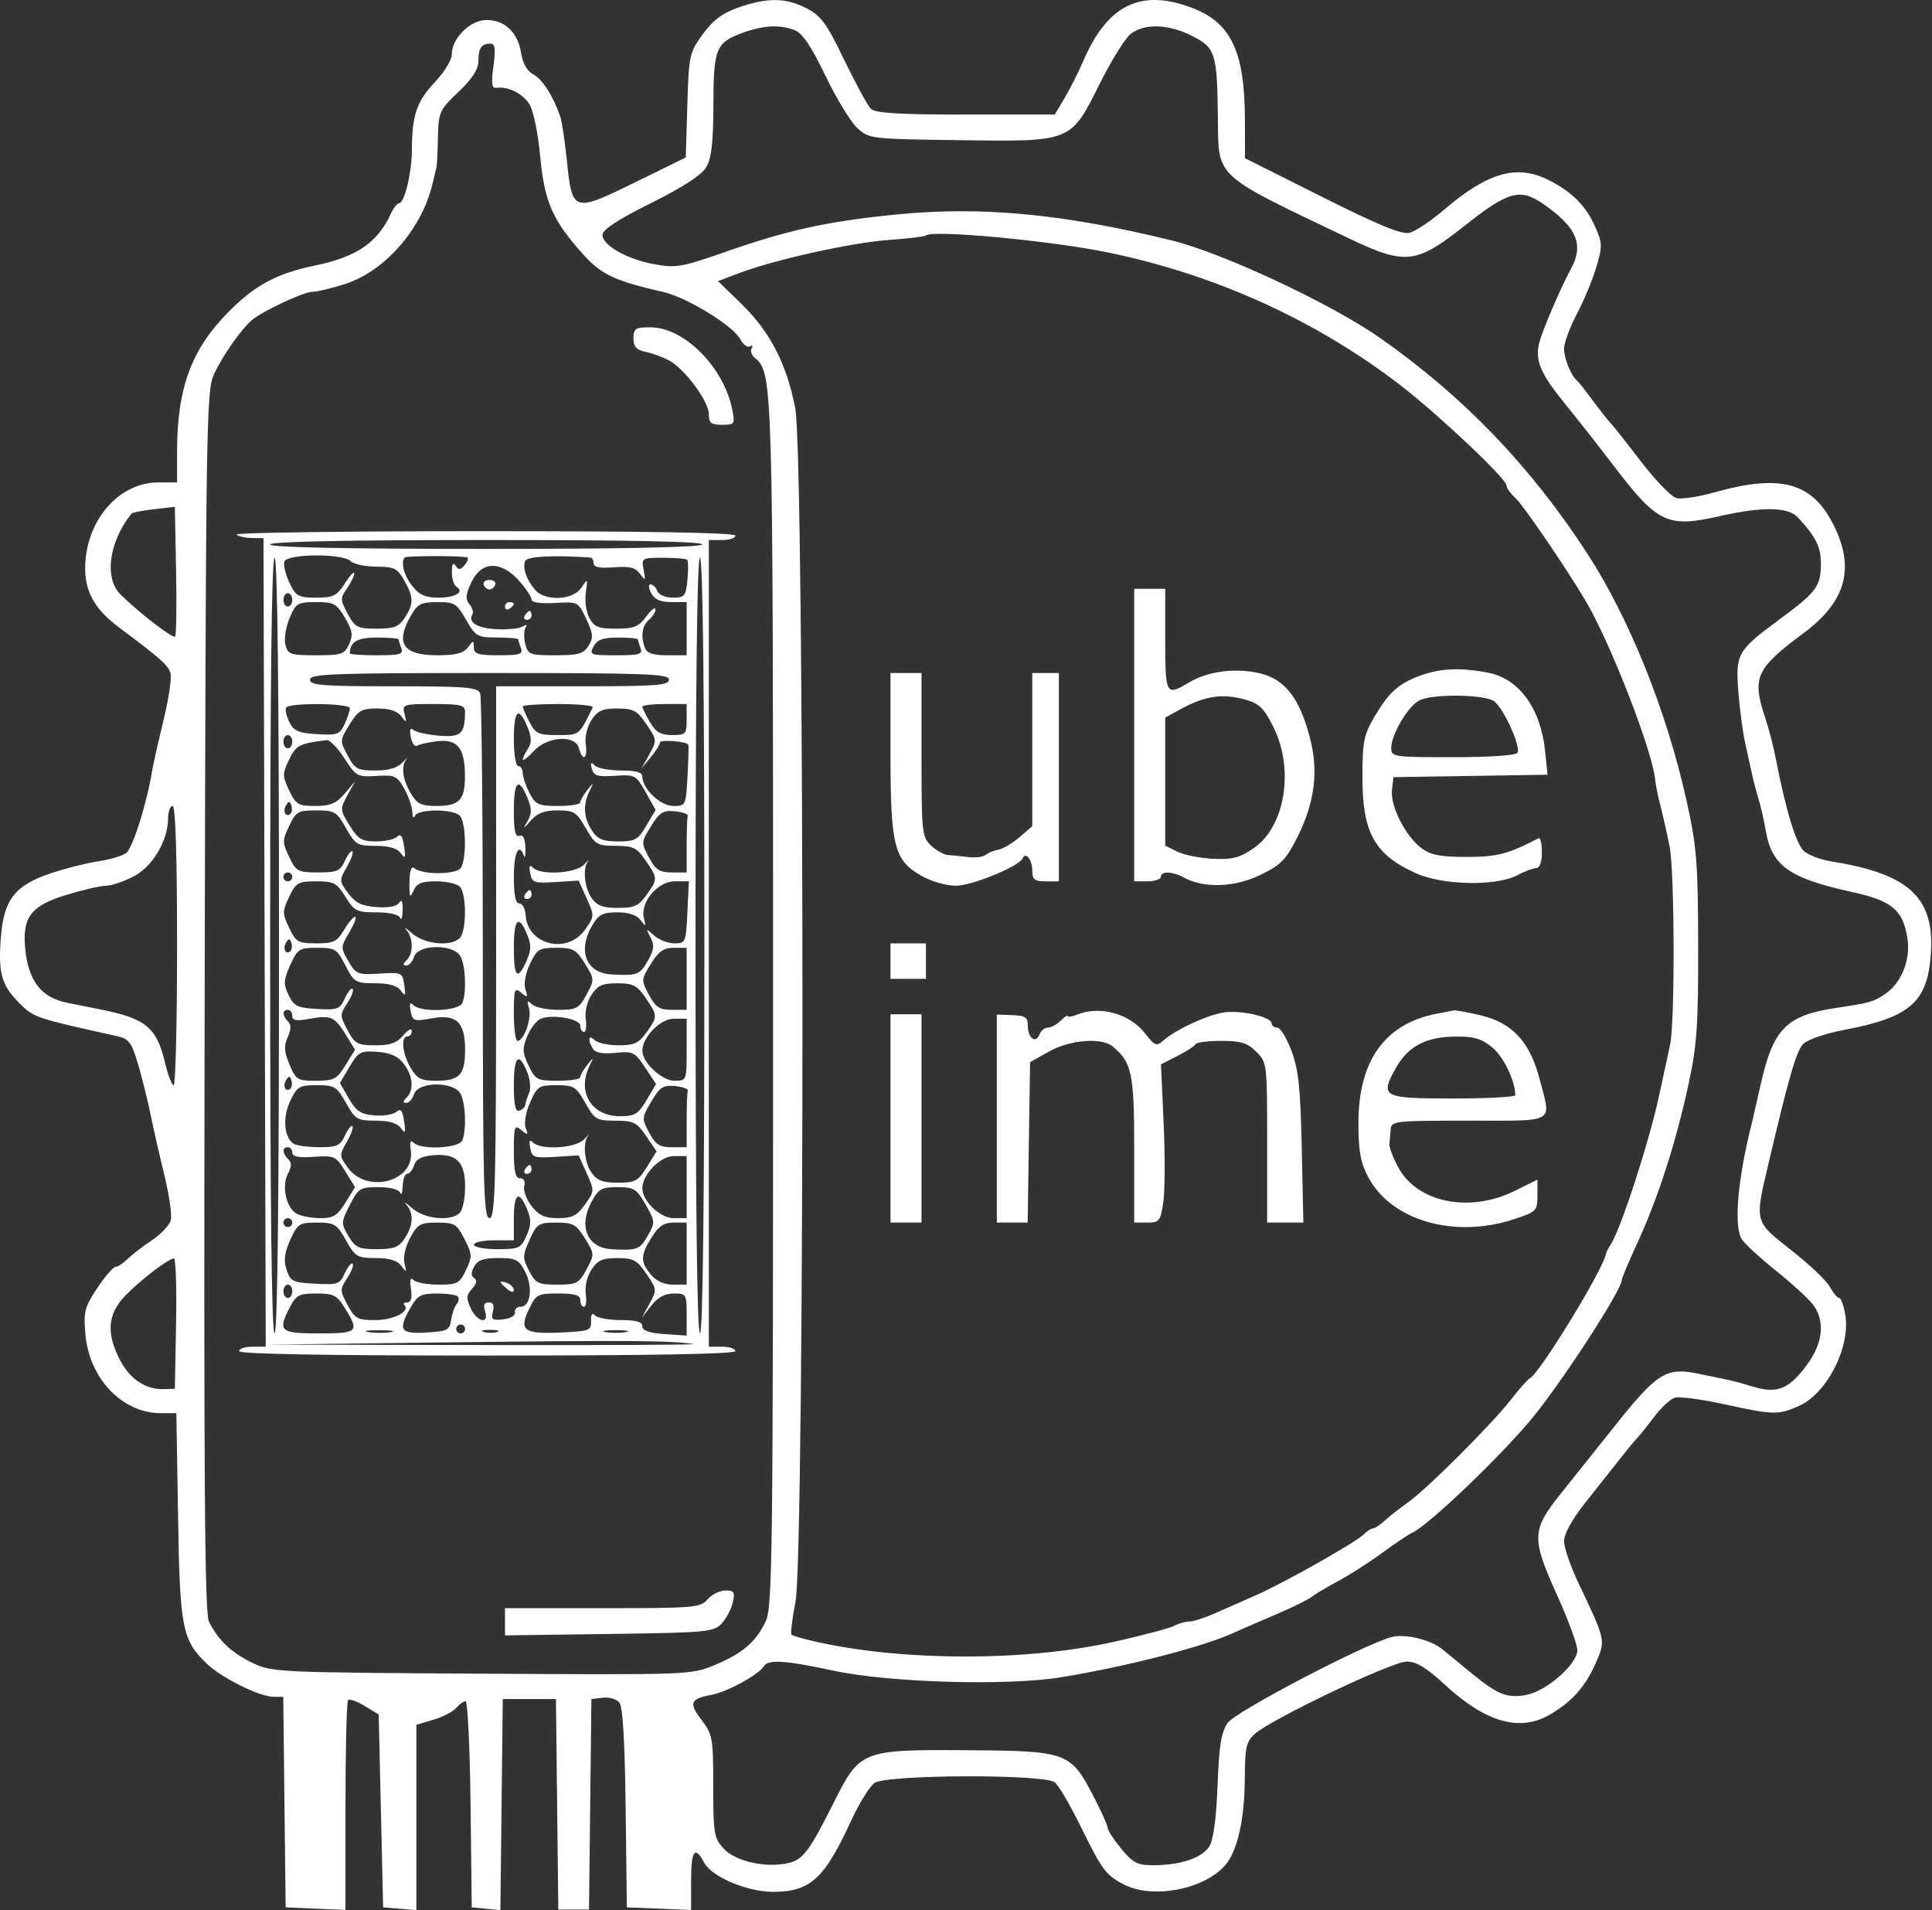 <?xml version="1.0" encoding="UTF-8"?> <svg xmlns="http://www.w3.org/2000/svg" width="436" height="431" viewBox="0 0 436 431" fill="none"><rect x="0" y="0" width="436" height="431" fill="#333333" stroke="none"/><path fill-rule="evenodd" clip-rule="evenodd" d="M166.576 1.721C162.982 2.987 160.869 4.577 158.576 7.742C155.578 11.881 155.448 12.482 155.11 23.79L154.759 35.538L143.167 41.213C129.348 47.978 129.125 47.905 127.925 36.194C127.482 31.878 126.816 27.446 126.444 26.346C124.896 21.769 122.442 17.906 120.38 16.802C118.955 16.04 117.972 14.316 117.586 11.905C116.849 7.293 113.916 4.513 109.79 4.513C106.123 4.513 101.961 8.62 101.961 12.239C101.961 13.519 100.269 16.299 98.109 18.57C94.068 22.818 92.965 26.061 92.955 33.721C92.949 38.879 91.294 45.846 90.075 45.846C89.639 45.846 88.783 46.94 88.174 48.278C85.247 54.701 80.431 57.993 71.191 59.886C62.553 61.656 57.587 64.302 51.625 70.311C43.168 78.836 39.961 87.544 39.961 101.982V108.846L35.711 108.85C27.351 108.857 20.227 116.4 19.316 126.209C18.707 132.755 20.858 137.097 26.961 141.645C36.114 148.466 37.888 150.04 38.463 151.851C38.786 152.869 38.082 157.673 36.898 162.524C35.714 167.376 34.534 172.636 34.275 174.212C33.086 181.453 29.922 191.401 28.472 192.462C27.591 193.106 24.754 193.948 22.166 194.333C19.578 194.719 14.761 195.937 11.461 197.04C3.409 199.732 0.884 202.935 0.212 211.312C-0.448 219.532 0.302 222.254 4.342 226.294C7.657 229.608 7.768 229.646 26.461 233.79C29.052 234.365 29.684 235.198 31.095 239.901C31.993 242.896 33.28 248.046 33.954 251.346C34.628 254.646 36.057 260.923 37.129 265.295C38.201 269.667 38.838 274.167 38.545 275.295C38.252 276.423 36.326 278.471 34.265 279.846C32.204 281.221 29.718 283.134 28.74 284.096C27.761 285.059 26.553 285.846 26.055 285.846C25.557 285.846 23.717 287.983 21.965 290.596C19.094 294.88 18.829 295.898 19.265 300.969C20.132 311.05 27.574 318.846 36.331 318.846H39.8L40.181 342.096C40.595 367.421 41.105 370.021 46.705 375.402C50.004 378.57 58.576 382.823 61.693 382.836L63.925 382.846L64.193 406.596L64.461 430.346L71.211 430.642L77.961 430.937V407.558C77.961 394.7 78.229 383.912 78.555 383.585C78.882 383.258 80.57 383.853 82.305 384.908L85.461 386.825L85.961 408.586L86.461 430.346L90.211 430.656L93.961 430.967V410.065V389.163L97.842 388C99.977 387.36 102.282 386.164 102.965 385.341C103.647 384.519 104.592 383.846 105.065 383.846C105.538 383.846 106.045 394.308 106.193 407.096L106.461 430.346L109.693 430.658L112.925 430.97L113.193 407.158L113.461 383.346H119.461H125.461L125.729 407.096L125.997 430.846H129.461H132.925L133.193 407.096L133.461 383.346L136.047 383.045C137.469 382.88 139.147 383.366 139.777 384.124C140.543 385.047 141.011 392.929 141.191 407.925L141.461 430.346L148.711 430.64L155.961 430.934V424.39C155.961 417.458 156.796 416.301 158.926 420.28C160.63 423.464 168.624 426.846 174.446 426.846C182.79 426.846 186.067 423.887 191.964 411.027C193.811 407.001 196.24 403.063 197.364 402.277C200.082 400.372 235.606 400.242 238.021 402.128C238.879 402.798 241.46 407.171 243.756 411.846C248.748 422.011 249.522 423.053 253.661 425.192C260.089 428.514 271.591 426.352 276.432 420.914C279.236 417.764 280.866 410.626 280.917 401.27C280.956 394.187 281.238 392.948 283.211 391.19C287.005 387.809 314.249 374.843 317.477 374.882C319.65 374.908 321.956 376.302 325.961 380.011C335.352 388.705 343.063 390.87 349.961 386.747C354.869 383.813 357.778 380.513 360.117 375.226C362.379 370.113 362.383 370.131 356.294 357.349C354.461 353.501 352.961 349.171 352.961 347.727C352.961 346.102 354.771 342.818 357.711 339.11C360.324 335.815 363.811 331.403 365.461 329.306C367.111 327.208 368.927 325.009 369.497 324.419C370.067 323.829 371.795 321.676 373.336 319.635C374.877 317.594 376.949 315.667 377.94 315.353C378.931 315.038 383.932 315.696 389.054 316.813C400.279 319.263 401.286 319.289 405.928 317.24C412.298 314.43 417.658 303.93 416.43 296.665C416.076 294.565 415.451 292.846 415.042 292.846C414.633 292.846 413.699 291.725 412.966 290.355C412.233 288.986 408.332 285.279 404.297 282.119C395.9 275.541 395.975 275.813 398.991 262.983C403.673 243.065 405.351 237.252 406.897 235.589C407.855 234.558 411.815 233.204 416.475 232.312C430.75 229.581 434.755 226.207 435.668 216.145C436.886 202.708 431.227 197.214 413.214 194.347C410.878 193.975 408.124 192.923 407.094 192.009C405.334 190.447 403.003 182.806 400.789 171.346C400.258 168.596 399.179 164.418 398.392 162.061C395.315 152.848 396.205 150.877 407.083 142.799C416.659 135.688 418.71 128.048 413.679 118.223C408.859 108.809 401.792 106.919 386.961 111.076C383.386 112.078 379.518 112.67 378.365 112.391C377.211 112.113 373.626 108.435 370.396 104.218C367.166 100.001 364.043 96.055 363.456 95.449C362.869 94.842 361.057 92.546 359.43 90.346C357.804 88.146 356.2 86.121 355.866 85.846C354.537 84.749 352.961 80.849 352.963 78.662C352.964 77.388 354.266 73.871 355.857 70.846C357.447 67.821 359.428 63.048 360.258 60.239C361.649 55.534 361.627 54.816 359.978 51.134C357.878 46.443 354.884 43.406 349.751 40.759C342.421 36.98 335.891 38.777 325.867 47.334C322.907 49.86 319.411 52.197 318.097 52.527C316.334 52.969 311.16 50.844 298.335 44.41L280.961 35.695L280.942 27.02C280.907 11.621 277.835 5.126 268.994 1.766C257.46 -2.616 249.916 1.073 244.464 13.762C243.362 16.326 241.464 20.094 240.245 22.135L238.028 25.846H217.923C202.766 25.846 197.498 25.526 196.519 24.547C195.804 23.832 193.108 18.877 190.527 13.535C186.495 5.191 185.284 3.541 181.937 1.834C177.26 -0.552 173.118 -0.583 166.576 1.721ZM179.298 6.784C181.079 7.461 183.012 10.31 186.252 17.034C188.72 22.156 191.949 27.471 193.428 28.846C196.088 31.319 196.334 31.349 216.289 31.625C241.952 31.98 241.572 32.132 248.192 18.865C250.794 13.65 253.944 8.597 255.192 7.637C258.312 5.236 263.681 5.414 268.999 8.096C274.302 10.77 274.673 11.94 274.843 26.519C275.003 40.331 273.669 39.096 304.189 53.676C317.197 59.891 319.51 59.644 330.623 50.861C340.422 43.117 343.069 42.396 348.307 46.042C355.869 51.307 357.517 55.201 354.505 60.692C352.236 64.827 348.08 74.523 347.378 77.319C346.371 81.332 347.592 84.227 353.209 91.139C356.097 94.694 360.936 100.852 363.961 104.825C374.083 118.115 376.203 119.138 388.077 116.456C397.772 114.267 403.504 114.355 405.711 116.727C409.841 121.167 410.96 123.433 410.929 127.299C410.89 132.327 409.935 133.591 401.428 139.87C392.041 146.799 391.639 147.518 392.306 156.164C392.611 160.114 393.318 165.371 393.877 167.846C394.436 170.321 395.12 173.424 395.398 174.742C395.675 176.061 396.328 178.536 396.848 180.242C397.367 181.949 398.094 185.131 398.463 187.312C399.823 195.366 403.741 198.156 418.09 201.292C426.906 203.219 429.417 205.302 430.433 211.532C431.245 216.517 429.105 221.866 425.301 224.359C422.675 226.079 421.998 226.268 414.318 227.42C403.198 229.087 400.2 232.091 397.421 244.346C396.424 248.746 395.494 252.796 395.356 253.346C392.074 266.358 391.196 276.915 393.16 279.72C393.94 280.833 397.395 283.995 400.839 286.748C404.283 289.501 407.969 292.858 409.031 294.208C411.898 297.853 411.494 302.81 407.928 307.732C403.858 313.351 401.137 314.515 395.803 312.917C391.418 311.603 390.403 311.365 382.605 309.82C376.056 308.522 373.75 310.007 364.741 321.322C360.79 326.285 355.173 333.321 352.259 336.957C345.614 345.25 345.553 346.997 351.461 360.06C353.936 365.533 355.961 371.046 355.961 372.312C355.961 375.47 349.024 381.556 344.444 382.415C340.138 383.223 337.98 382.359 331.961 377.418C329.486 375.386 326.603 373.02 325.555 372.161C322.869 369.959 317.203 368.568 314.095 369.348C308.129 370.845 278.896 386.129 277.079 388.702C275.598 390.799 275.12 393.725 274.769 402.846C274.477 410.424 273.837 415.12 272.893 416.616C271.263 419.201 266.393 420.832 260.284 420.84C256.674 420.845 255.689 420.339 253.034 417.118C251.344 415.068 249.959 412.93 249.956 412.368C249.954 411.806 248.428 408.44 246.566 404.889C241.542 395.31 240.728 395.027 217.799 394.889C194.519 394.748 194.041 394.938 188.163 406.683C182.638 417.721 181.188 419.637 177.795 420.382C172.739 421.493 165.978 419.967 163.34 417.12C161.121 414.727 160.961 413.779 160.961 403.044C160.961 392.242 160.804 391.329 158.406 388.185C155.38 384.217 155.723 383.301 160.58 382.39C164.207 381.709 171.212 377.867 172.436 375.887C173.378 374.362 177.297 374.622 187.961 376.917C200.767 379.672 227.489 380.434 239.733 378.392C254.602 375.912 271.156 371.655 278.128 368.52C279.961 367.695 284.386 365.776 287.961 364.255C291.536 362.734 295.136 360.962 295.961 360.316C296.786 359.671 299.486 358.066 301.961 356.749C304.436 355.432 308.929 352.553 311.946 350.35C314.962 348.148 317.98 346.121 318.653 345.846C322.079 344.446 339.105 328.165 346 319.695C352.864 311.264 365.961 291.055 365.961 288.894C365.961 288.472 367.548 284.692 369.489 280.493C374.114 270.481 378.202 257.828 381.005 244.846C382.966 235.761 383.266 231.516 383.23 213.346C383.194 194.635 382.912 191.093 380.649 180.846C376.162 160.531 367.763 139.592 358.197 124.873C345.397 105.176 330.25 89.423 311.449 76.253C300.423 68.53 275.999 57.095 264.461 54.255C239.918 48.214 221.28 46.475 201.961 48.423C186.629 49.97 177.664 51.939 163.732 56.821C153.909 60.263 152.558 60.5 147.732 59.63C141.512 58.509 135.961 55.374 135.961 52.984C135.961 51.821 139.406 49.567 146.877 45.843C154.165 42.21 158.319 39.51 159.377 37.719C160.565 35.707 160.969 32.205 160.993 23.692C161.029 10.91 161.55 9.619 167.575 7.411C172.217 5.71 175.948 5.51 179.298 6.784ZM111.357 14.922C110.822 18.95 110.97 19.959 112.072 19.813C114.669 19.469 117.863 21.048 119.441 23.455C120.356 24.853 121.386 29.794 121.905 35.283C122.89 45.687 124.722 49.808 131.86 57.667C135.766 61.968 139.012 63.462 149.73 65.894C155.008 67.092 165.431 73.486 167.057 76.525C167.72 77.764 168.714 78.499 169.266 78.157C169.818 77.816 169.98 78.006 169.627 78.578C169.273 79.151 169.597 80.129 170.347 80.752C174.428 84.138 174.461 85.318 174.461 226.846C174.461 351.858 174.331 362.618 172.776 365.861C170.543 370.517 167.561 373.057 161.21 375.709C156.021 377.876 155.398 377.899 108.71 377.624C62.612 377.353 61.351 377.293 56.961 375.182C52.233 372.908 49.192 370.017 47.14 365.846C46.181 363.897 45.971 333.067 46.186 225.846C46.448 94.71 46.546 88.164 48.302 84.41C50.309 80.12 54.583 74.058 56.961 72.129C59.522 70.052 68.567 65.846 70.473 65.846C71.47 65.846 74.734 65.074 77.728 64.13C86.768 61.281 95.159 51.74 97.585 41.553C98.004 39.789 98.43 38.008 98.53 37.596C98.629 37.184 98.767 34.187 98.836 30.936C98.955 25.298 99.168 24.829 103.461 20.737C106.57 17.774 107.961 15.635 107.961 13.814C107.961 10.861 108.652 9.846 110.662 9.846C111.728 9.846 111.881 10.967 111.357 14.922ZM249.874 56.927C274.189 61.902 297.118 72.308 316.14 87.001C324.758 93.658 339.961 108.019 339.961 109.502C339.961 110.071 340.894 111.38 342.033 112.411C343.75 113.965 353.103 127.652 357.705 135.346C363.362 144.803 373.026 169.645 373.546 176.068C373.622 177.015 374.18 179.715 374.784 182.068C375.389 184.421 376.297 188.486 376.802 191.101C377.922 196.898 377.997 230.662 376.901 235.71C376.467 237.71 375.333 242.946 374.381 247.346C372.107 257.857 365.77 277.311 363.468 280.846C362.931 281.671 362.463 282.571 362.427 282.846C362.004 286.127 347.368 310.059 345.2 311.014C344.786 311.196 342.874 313.357 340.954 315.814C336.502 321.509 322.012 335.969 317.733 338.985C315.933 340.254 313.589 342.091 312.522 343.069C311.456 344.046 310.251 344.846 309.844 344.846C309.437 344.846 308.48 345.469 307.719 346.231C305.911 348.038 289.445 357.312 283.273 359.998C280.626 361.15 276.573 362.937 274.266 363.969C271.959 365.001 269.341 365.846 268.45 365.846C267.559 365.846 266.014 366.282 265.017 366.816C264.02 367.349 257.862 368.983 251.333 370.446C231.85 374.811 204.473 374.856 184.779 370.556C181.653 369.873 178.886 369.097 178.629 368.83C178.373 368.564 178.776 365.196 179.525 361.346C181.639 350.487 181.595 103.369 179.477 92.184C177.581 82.168 173.811 74.864 167.247 68.491L162.033 63.428L166.663 61.671C174.7 58.62 192.127 54.741 200.447 54.151C204.855 53.838 208.686 53.375 208.961 53.122C210.389 51.804 236.877 54.268 249.874 56.927ZM142.961 76.327C142.961 78.226 143.606 78.944 145.711 79.388C147.223 79.708 149.586 80.57 150.961 81.304C154.5 83.194 159.961 90.548 159.961 93.424C159.961 95.444 160.455 95.846 162.936 95.846C165.753 95.846 165.878 95.673 165.292 92.596C163.451 82.938 154.454 73.846 146.738 73.846C143.384 73.846 142.961 74.124 142.961 76.327ZM39.514 143.626C39.009 144.132 31.399 138.27 27.211 134.15C23.465 130.465 24.575 122.24 29.677 115.887C29.879 115.635 32.164 115.185 34.753 114.887L39.461 114.346L39.739 128.735C39.891 136.649 39.79 143.35 39.514 143.626ZM53.377 120.596C53.79 121.008 55.327 121.362 56.794 121.382L59.461 121.417L59.716 212.632L59.972 303.846H56.966C55.313 303.846 53.961 304.296 53.961 304.846C53.961 305.501 73.294 305.846 109.961 305.846C146.628 305.846 165.961 305.501 165.961 304.846C165.961 304.296 164.611 303.846 162.961 303.846H159.961V212.846V121.846H162.961C164.611 121.846 165.961 121.396 165.961 120.846C165.961 120.191 146.405 119.846 109.294 119.846C78.128 119.846 52.965 120.184 53.377 120.596ZM158.461 122.846C158.063 123.49 140.617 123.846 109.402 123.846C77.775 123.846 60.961 123.499 60.961 122.846C60.961 122.193 77.981 121.846 110.02 121.846C142.471 121.846 158.87 122.185 158.461 122.846ZM79.111 126.596C79.798 127.284 82.408 127.849 84.911 127.852C88.942 127.858 89.661 128.209 91.211 130.933C93.377 134.739 93.401 136.245 91.346 139.381C90.006 141.426 88.925 141.846 85.003 141.846C80.663 141.846 80.128 141.571 78.465 138.484C76.773 135.341 76.763 134.967 78.308 132.761C79.217 131.463 79.953 129.939 79.944 129.373C79.935 128.808 78.991 129.809 77.846 131.596C76.013 134.458 75.237 134.846 71.347 134.846C67.305 134.846 66.79 134.556 65.303 131.437C64.409 129.562 63.909 127.424 64.192 126.687C64.874 124.909 77.347 124.833 79.111 126.596ZM105.333 125.717C105.813 125.788 105.628 126.542 104.922 127.393C103.896 128.629 103.472 128.68 102.815 127.643C102.265 126.777 101.987 127.241 101.976 129.037C101.968 130.517 102.418 132.011 102.977 132.356C104.91 133.551 102.828 134.846 98.975 134.846C95.987 134.846 94.634 134.246 93.034 132.211C91.129 129.789 90.357 126.778 91.381 125.763C91.747 125.4 102.94 125.364 105.333 125.717ZM133.211 125.795C133.623 125.823 133.961 126.412 133.961 127.103C133.961 127.982 135.334 128.251 138.523 127.998C142.076 127.715 143.383 128.041 144.429 129.471C145.653 131.145 145.726 131.065 145.25 128.577C144.738 125.9 144.825 125.846 149.678 125.846C152.4 125.846 154.829 126.048 155.076 126.294C155.322 126.54 155.35 128.565 155.137 130.794C154.782 134.519 154.515 134.846 151.825 134.846C150.146 134.846 148.653 134.206 148.323 133.346C148.006 132.521 147.329 131.846 146.819 131.846C146.295 131.846 146.357 132.718 146.961 133.846C147.715 135.255 149.055 135.846 151.496 135.846H154.961V141.846V147.846H150.568C147.485 147.846 145.994 147.374 145.568 146.264C144.546 143.601 144.887 141.152 146.461 139.846C147.286 139.161 147.947 138.094 147.929 137.474C147.912 136.853 146.974 137.584 145.846 139.096C144.111 141.422 143.062 141.846 139.047 141.846C135.048 141.846 134.095 141.464 133.005 139.427C132.293 138.097 131.929 135.517 132.197 133.694C132.669 130.473 132.641 130.442 131.2 132.612C129.325 135.437 123.029 135.729 120.768 133.096C118.826 130.835 117.898 128.173 118.503 126.596C118.91 125.532 124.708 125.216 133.211 125.795ZM62.961 213.346C62.961 271.013 62.62 300.846 61.961 300.846C61.302 300.846 60.961 271.013 60.961 213.346C60.961 155.679 61.302 125.846 61.961 125.846C62.62 125.846 62.961 155.679 62.961 213.346ZM158.961 213.346C158.961 271.013 158.62 300.846 157.961 300.846C157.302 300.846 156.961 271.013 156.961 213.346C156.961 155.679 157.302 125.846 157.961 125.846C158.62 125.846 158.961 155.679 158.961 213.346ZM117.122 131.026C118.683 132.775 119.96 134.688 119.96 135.276C119.959 135.939 121.957 136.23 125.21 136.042C130.437 135.739 130.469 135.756 132.305 139.655C133.884 143.008 133.957 143.879 132.815 145.709C131.686 147.515 130.529 147.846 125.329 147.846C119.572 147.846 119.137 147.683 118.539 145.3C118.187 143.9 118.208 142.255 118.585 141.646C119.034 140.919 118.806 140.824 117.925 141.368C117.185 141.826 114.538 142.094 112.043 141.965C107.694 141.74 105.509 140.386 106.613 138.6C106.899 138.137 106.592 137.106 105.93 136.309C104.981 135.165 105.078 134.118 106.391 131.353C108.659 126.572 113.027 126.44 117.122 131.026ZM109.153 131.921C109.35 132.512 109.939 132.996 110.461 132.996C110.983 132.996 111.572 132.512 111.769 131.921C111.966 131.33 111.378 130.846 110.461 130.846C109.544 130.846 108.956 131.33 109.153 131.921ZM255.961 165.846V198.846H258.961C260.611 198.846 261.961 198.396 261.961 197.846C261.961 196.488 264.617 196.586 267.277 198.042C271.704 200.467 278.724 200.197 284.482 197.38C289.137 195.102 290.249 193.957 292.837 188.778C296.712 181.023 297.587 174.006 295.619 166.469C293.309 157.624 290.051 153.358 284.545 151.971C279.093 150.599 272.633 151.397 268.343 153.973C263.115 157.113 262.961 156.838 262.961 144.346V132.846H259.461H255.961V165.846ZM65.961 135.346C65.961 136.171 65.511 136.846 64.961 136.846C64.411 136.846 63.961 136.171 63.961 135.346C63.961 134.521 64.411 133.846 64.961 133.846C65.511 133.846 65.961 134.521 65.961 135.346ZM77.835 139.358C79.549 142.262 79.711 143.3 78.774 145.358C77.74 147.627 77.083 147.846 71.32 147.846C65.513 147.846 64.951 147.654 64.407 145.488C64.082 144.191 64.5 141.491 65.337 139.488C66.765 136.072 67.135 135.846 71.311 135.846C75.342 135.846 75.959 136.178 77.835 139.358ZM105.181 139.838C107.336 143.612 107.721 143.831 112.211 143.838C114.824 143.843 116.961 144.034 116.961 144.264C116.961 144.494 117.234 145.394 117.568 146.264C118.077 147.591 117.27 147.846 112.568 147.846C107.907 147.846 106.956 147.551 106.929 146.096C106.899 144.429 106.834 144.429 105.569 146.096C104.59 147.385 102.809 147.846 98.801 147.846C90.931 147.846 89.135 145.217 92.711 138.933C94.23 136.265 95.018 135.858 98.681 135.852C102.558 135.847 103.086 136.17 105.181 139.838ZM113.961 136.905C113.961 137.487 114.411 137.686 114.961 137.346C115.511 137.006 115.961 136.53 115.961 136.287C115.961 136.044 115.511 135.846 114.961 135.846C114.411 135.846 113.961 136.323 113.961 136.905ZM118.461 138.846C118.121 139.396 118.32 139.846 118.902 139.846C119.484 139.846 119.961 139.396 119.961 138.846C119.961 138.296 119.763 137.846 119.52 137.846C119.277 137.846 118.801 138.296 118.461 138.846ZM89.961 144.264C89.961 144.494 90.234 145.394 90.568 146.264C91.081 147.6 90.226 147.846 85.068 147.846C81.709 147.846 78.961 147.658 78.961 147.428C78.961 144.808 80.601 143.846 85.068 143.846C87.759 143.846 89.961 144.034 89.961 144.264ZM143.961 144.264C143.961 144.494 144.234 145.394 144.568 146.264C145.081 147.601 144.223 147.846 139.033 147.846C133.201 147.846 132.945 147.745 133.961 145.846C134.786 144.304 136.055 143.846 139.496 143.846C141.952 143.846 143.961 144.034 143.961 144.264ZM320.527 152.428C315.584 154.238 313.44 156.176 310.107 161.845C307.775 165.812 307.461 167.414 307.461 175.346C307.461 187.884 310.201 192.814 319.501 197.011C325.599 199.763 337.684 199.997 342.461 197.455C344.111 196.577 346.024 195.856 346.711 195.852C347.476 195.848 347.961 194.464 347.961 192.287C347.961 190.33 347.624 188.904 347.211 189.119C340.324 192.708 337.871 193.346 330.961 193.346C325.025 193.346 322.899 192.929 320.768 191.346C317.179 188.681 313.719 181.851 314.13 178.245L314.461 175.346L331.848 175.072L349.236 174.798L348.682 169.434C347.69 159.817 342.82 153.127 335.829 151.777C329.614 150.576 325.052 150.77 320.527 152.428ZM150.961 153.346C150.961 154.628 148.128 154.846 131.461 154.846H111.961V214.846C111.961 267.513 111.778 274.846 110.461 274.846C109.145 274.846 108.961 267.688 108.961 216.428C108.961 184.298 108.688 157.298 108.354 156.428C107.83 155.063 105.159 154.846 88.854 154.846C72.727 154.846 69.961 154.626 69.961 153.346C69.961 152.037 75.128 151.846 110.461 151.846C145.794 151.846 150.961 152.037 150.961 153.346ZM200.961 169.826C200.961 190.916 201.75 194.064 207.924 197.596C210.134 198.86 213.546 199.846 215.713 199.846C219.351 199.846 230.057 195.448 230.796 193.649C231.447 192.067 232.961 193.995 232.961 196.405C232.961 198.451 233.447 198.846 235.961 198.846H238.961V175.346V151.846H235.961H232.961V169.123V186.401L230.102 188.873C228.529 190.233 226.391 191.501 225.352 191.691C224.312 191.881 222.99 192.422 222.415 192.895C221.839 193.367 220.039 193.58 218.415 193.368C216.79 193.157 214.758 192.953 213.9 192.915C213.041 192.877 211.353 191.928 210.15 190.807C208.051 188.852 207.961 188.011 207.961 170.307V151.846H204.461H200.961V169.826ZM281.134 157.877C284.171 158.721 285.255 159.795 287.384 164.068C292.125 173.582 290.036 186.443 282.953 191.352C279.812 193.528 278.171 193.96 273.794 193.765C270.861 193.633 267.223 192.912 265.711 192.16L262.961 190.795V176.346V161.897L266.211 160.122C271.992 156.964 275.789 156.393 281.134 157.877ZM337.203 158.232C339.376 159.882 343.279 168.522 342.454 169.858C342.099 170.432 336.009 170.846 327.902 170.846C314.377 170.846 313.961 170.783 313.961 168.732C313.961 165.731 317.833 159.224 320.342 158.008C323.45 156.502 335.129 156.657 337.203 158.232ZM78.961 159.799C78.961 160.323 78.429 161.919 77.78 163.345C76.704 165.705 76.145 165.911 71.554 165.642C67.356 165.396 66.306 164.936 65.296 162.902C64.629 161.558 64.307 160.095 64.581 159.652C65.288 158.507 78.961 158.647 78.961 159.799ZM104.947 160.596C104.908 165.577 104.06 166.368 99.159 165.992C96.575 165.794 93.96 165.226 93.348 164.73C92.569 164.099 92.378 164.577 92.712 166.326C92.975 167.699 93.603 168.567 94.109 168.255C94.614 167.942 96.642 167.487 98.616 167.242C103.19 166.674 104.886 168.73 104.929 174.896C104.968 180.499 103.718 181.846 98.477 181.846C95.029 181.846 94.125 181.393 92.677 178.942C90.854 175.856 90.478 172.871 91.711 171.275C92.123 170.741 91.714 171.101 90.801 172.075C89.696 173.254 87.658 173.846 84.708 173.846C80.7 173.846 80.102 173.523 78.459 170.472C76.672 167.154 76.679 167.039 78.883 163.472C80.863 160.268 81.596 159.846 85.182 159.846C87.881 159.846 89.679 160.432 90.551 161.596C91.743 163.188 91.81 163.143 91.295 161.096C90.746 158.92 90.963 158.846 97.844 158.846C103.961 158.846 104.959 159.092 104.947 160.596ZM133.762 159.596C130.665 165.954 130.801 165.846 125.826 165.846C121.507 165.846 120.856 165.543 119.487 162.896C118.648 161.273 117.961 159.698 117.961 159.396C117.961 159.093 121.598 158.846 126.044 158.846C130.49 158.846 133.963 159.184 133.762 159.596ZM154.961 162.346C154.961 165.636 154.764 165.846 151.677 165.846C149.112 165.846 148.016 165.21 146.677 162.942C145.733 161.344 144.961 159.769 144.961 159.442C144.961 159.114 147.211 158.846 149.961 158.846H154.961V162.346ZM145.886 163.421C148.263 166.911 148.277 167.045 146.553 170.164L144.794 173.346L146.855 170.846C147.989 169.471 148.927 167.981 148.939 167.536C148.959 166.804 154.891 167.256 155.337 168.024C155.439 168.201 155.359 171.383 155.157 175.096C154.795 181.76 154.754 181.846 151.948 181.846C149.036 181.846 144.961 177.976 144.961 175.211C144.961 174.247 143.55 173.846 140.161 173.846C137.521 173.846 134.846 173.331 134.217 172.702C133.358 171.843 133.196 172.03 133.567 173.452C133.98 175.031 134.842 175.295 138.761 175.04C143.317 174.743 143.53 174.857 145.709 178.735L147.958 182.737L145.861 186.291C143.976 189.485 143.328 189.846 139.477 189.846C136.025 189.846 134.877 189.366 133.576 187.381C131.706 184.527 131.522 181.623 133.016 178.53C134.035 176.42 134.018 176.412 132.516 178.287C131.661 179.355 130.961 180.592 130.961 181.037C130.961 181.482 128.723 181.846 125.987 181.846C121.49 181.846 120.866 181.563 119.487 178.896C118.648 177.273 117.961 175.248 117.961 174.396C117.961 173.543 117.511 172.846 116.961 172.846C116.405 172.846 115.961 170.179 115.961 166.846C115.961 160.221 117.038 159.202 119.009 163.961C120.003 166.362 120.031 167.504 119.13 168.947C117.195 172.045 117.807 172.304 120.413 169.492C123.558 166.099 129.849 165.703 130.671 168.846C131.474 171.916 132.669 171.219 132.191 167.959C131.943 166.269 132.477 163.988 133.479 162.459C134.87 160.336 135.967 159.847 139.326 159.853C142.941 159.859 143.766 160.307 145.886 163.421ZM65.961 167.346C65.961 168.171 65.511 168.846 64.961 168.846C64.411 168.846 63.961 168.171 63.961 167.346C63.961 166.521 64.411 165.846 64.961 165.846C65.511 165.846 65.961 166.521 65.961 167.346ZM77.733 171.096C80.346 175.167 80.65 175.334 84.961 175.067C89.08 174.811 89.609 175.05 91.211 177.898C92.174 179.608 92.997 181.984 93.04 183.177C93.083 184.37 93.346 184.784 93.623 184.096C94.272 182.488 102.164 182.449 103.761 184.046C105.167 185.452 105.344 193.692 104.013 195.796C103.019 197.367 95.376 197.431 93.5 195.883C92.813 195.316 92.443 196.399 92.407 199.08C92.362 202.464 92.511 202.78 93.31 200.99C94.066 199.296 95.138 198.846 98.414 198.846C100.695 198.846 103.101 199.386 103.761 200.046C105.317 201.602 105.317 210.09 103.761 211.646C101.764 213.643 95.85 213.073 93.025 210.611C91.615 209.382 91.024 209.022 91.711 209.811C93.296 211.63 93.321 215.086 91.761 216.646C90.907 217.5 90.888 217.846 91.694 217.846C92.317 217.846 93.112 216.946 93.461 215.846C94.364 213 102.411 212.949 103.926 215.78C105.066 217.91 105.306 223.784 104.354 226.264C103.64 228.125 95.034 228.519 93.285 226.77C92.517 226.002 92.342 226.389 92.673 228.12C93.105 230.382 93.418 230.494 97.299 229.778C102.959 228.734 104.961 230.569 104.961 236.801C104.961 242.507 103.729 243.846 98.477 243.846C95.029 243.846 94.125 243.393 92.677 240.942C90.788 237.744 90.395 233.846 91.961 233.846C92.511 233.846 92.946 233.284 92.928 232.596C92.909 231.909 92.05 232.358 91.017 233.596C89.589 235.309 88.082 235.846 84.708 235.846C80.692 235.846 80.104 235.526 78.442 232.44C76.688 229.183 76.684 228.917 78.364 226.353C79.33 224.879 79.877 223.428 79.578 223.13C79.28 222.832 78.487 223.791 77.817 225.263C76.698 227.719 76.183 227.914 71.538 227.642C67.091 227.382 66.312 227 65.115 224.491C63.926 222.002 63.976 221.138 65.508 217.741C67.157 214.085 67.53 213.846 71.593 213.846C75.635 213.846 76.055 214.11 77.961 217.846C79.897 221.641 80.239 221.846 84.621 221.846C87.765 221.846 89.627 222.375 90.45 223.5C91.479 224.908 91.597 224.721 91.235 222.25C90.822 219.422 90.675 219.354 85.636 219.67C80.76 219.975 80.355 219.814 78.633 216.884C76.849 213.847 76.854 213.693 78.85 210.31C79.974 208.405 80.556 206.846 80.143 206.846C79.73 206.846 78.595 208.196 77.62 209.846C76.072 212.466 75.283 212.846 71.388 212.846C67.276 212.846 66.799 212.573 65.26 209.346C63.701 206.077 63.701 205.615 65.26 202.346C66.797 199.123 67.28 198.846 71.363 198.846C75.353 198.846 76.015 199.197 77.961 202.346C79.951 205.565 80.512 205.846 84.959 205.846C87.892 205.846 89.993 206.338 90.299 207.096C90.576 207.784 90.832 206.996 90.867 205.346C90.909 203.377 90.644 202.798 90.097 203.661C89.561 204.505 87.724 204.863 84.962 204.661C81.617 204.416 80.197 203.723 78.574 201.541C76.55 198.819 76.541 198.643 78.256 195.655C79.228 193.961 79.801 192.353 79.53 192.081C79.258 191.81 78.497 192.771 77.838 194.217C76.784 196.53 76.057 196.846 71.784 196.846C67.22 196.846 66.829 196.636 65.26 193.346C63.701 190.077 63.701 189.615 65.26 186.346C66.798 183.12 67.277 182.846 71.381 182.846C75.534 182.846 75.984 183.115 78.081 186.846C80.179 190.578 80.628 190.846 84.785 190.846C87.776 190.846 89.638 191.39 90.45 192.5C91.466 193.89 91.584 193.638 91.186 190.925C90.848 188.621 90.404 188.003 89.636 188.771C89.045 189.362 86.888 189.846 84.843 189.846C81.65 189.846 80.809 189.335 78.892 186.235C76.735 182.744 76.718 182.52 78.38 179.485L80.099 176.346L77.743 179.096C75.862 181.291 74.532 181.846 71.157 181.846C67.309 181.846 66.778 181.531 65.26 178.346C63.711 175.099 63.709 174.598 65.226 171.417C66.789 168.138 67.597 167.719 73.733 166.996C74.433 166.913 76.233 168.758 77.733 171.096ZM119.009 179.961C120.03 182.426 120.045 183.521 119.081 185.211C117.938 187.213 117.984 187.206 119.822 185.096C121.252 183.454 122.878 182.846 125.841 182.846C129.529 182.846 130.11 183.212 132.181 186.838C134.307 190.56 134.766 190.832 138.961 190.845C142.925 190.858 143.729 191.253 145.711 194.165C148.46 198.202 148.463 198.333 145.893 201.942C144.15 204.39 143.138 204.846 139.45 204.846C136.062 204.846 134.723 204.344 133.518 202.623C131.873 200.276 131.451 195.906 132.711 194.275C133.123 193.741 132.714 194.101 131.801 195.075C129.923 197.078 122.067 197.552 120.285 195.77C119.517 195.002 119.336 195.36 119.652 197.02C120.059 199.156 120.523 199.319 125.339 199.014L130.584 198.683L132.392 202.692C134.175 206.646 134.169 206.745 132.012 209.774C127.972 215.448 119.001 213.194 118.609 206.405C118.528 204.998 117.899 203.847 117.211 203.847C116.35 203.846 115.961 201.979 115.961 197.846C115.961 192.397 117.132 189.945 118.23 193.096C118.469 193.784 118.619 192.942 118.563 191.226C118.496 189.169 118.035 188.268 117.211 188.583C116.295 188.932 115.961 187.427 115.961 182.953C115.961 176.23 117.029 175.181 119.009 179.961ZM65.565 183.575C64.549 184.592 63.71 183.061 64.544 181.712C65.174 180.692 65.41 180.692 65.748 181.708C65.98 182.403 65.897 183.243 65.565 183.575ZM39.961 213.346C39.961 230.671 39.617 244.846 39.198 244.846C38.778 244.846 37.883 242.524 37.209 239.687C35.325 231.756 32.897 229.784 22.461 227.708C19.711 227.16 16.408 226.502 15.121 226.244C9.26 225.068 6.333 221.229 5.671 213.846C5.045 206.865 7.043 204.32 15.059 201.885C18.751 200.764 22.732 199.846 23.906 199.846C25.08 199.846 27.857 198.92 30.076 197.787C34.423 195.57 37.898 189.74 37.939 184.596C37.951 183.084 38.411 181.846 38.961 181.846C39.607 181.846 39.961 193.013 39.961 213.346ZM155.211 184.096C155.074 184.508 154.961 187.546 154.961 190.846V196.846H151.618C148.848 196.846 147.965 196.269 146.459 193.472C144.67 190.15 144.677 190.042 146.917 186.417C148.861 183.272 149.648 182.781 152.326 183.041C154.05 183.209 155.348 183.684 155.211 184.096ZM65.961 197.846C65.961 198.396 65.511 198.846 64.961 198.846C64.411 198.846 63.961 198.396 63.961 197.846C63.961 197.296 64.411 196.846 64.961 196.846C65.511 196.846 65.961 197.296 65.961 197.846ZM155.129 205.844C154.807 212.625 154.715 212.846 152.208 212.846C150.784 212.846 148.73 212.059 147.644 211.096C145.733 209.402 145.706 209.415 146.811 211.522C147.723 213.262 147.602 214.314 146.207 216.766C144.397 219.947 143.777 220.18 138.002 219.853C132.219 219.525 130.269 214.519 133.677 208.75C135.107 206.329 136.045 205.846 139.316 205.846C141.888 205.846 143.692 206.449 144.551 207.596C145.748 209.194 145.813 209.155 145.308 207.146C144.416 203.605 148.412 198.846 152.279 198.844L155.461 198.841L155.129 205.844ZM118.461 201.846C118.121 202.396 118.32 202.846 118.902 202.846C119.484 202.846 119.961 202.396 119.961 201.846C119.961 201.296 119.763 200.846 119.52 200.846C119.277 200.846 118.801 201.296 118.461 201.846ZM118.943 210.802C119.927 213.179 119.903 214.355 118.82 216.802C116.797 221.372 115.961 220.507 115.961 213.846C115.961 207.294 117.035 206.197 118.943 210.802ZM65.565 214.575C64.549 215.592 63.71 214.061 64.544 212.712C65.174 211.692 65.41 211.692 65.748 212.708C65.98 213.403 65.897 214.243 65.565 214.575ZM200.961 216.846V220.846H204.961H208.961V216.846V212.846H204.961H200.961V216.846ZM132.002 217.412C134.177 220.932 134.182 221.021 132.356 224.412C130.664 227.554 130.117 227.846 125.934 227.846C123.419 227.846 120.77 227.284 120.049 226.596C118.979 225.578 118.855 225.742 119.38 227.481C120.051 229.711 118.253 234.846 116.8 234.846C116.339 234.846 115.961 232.091 115.961 228.724C115.961 223.156 116.11 222.725 117.605 223.966C119.061 225.174 119.172 225.086 118.571 223.193C118.168 221.923 118.59 219.594 119.612 217.451C121.187 214.149 121.688 213.846 125.565 213.846C129.339 213.846 130.037 214.233 132.002 217.412ZM154.961 220.846V227.846H151.618C148.848 227.846 147.965 227.269 146.459 224.472C144.672 221.154 144.679 221.039 146.883 217.472C148.631 214.644 149.767 213.846 152.043 213.846H154.961V220.846ZM145.711 225.165C148.46 229.202 148.463 229.333 145.893 232.942C144.168 235.364 143.123 235.846 139.593 235.846C137.265 235.846 134.821 235.306 134.161 234.646C132.797 233.282 132.566 234.674 133.826 236.661C134.378 237.532 136.089 237.833 138.89 237.553C142.853 237.157 143.277 237.366 145.586 240.855L148.051 244.58L145.907 248.213C144.031 251.393 143.282 251.846 139.901 251.846C133.482 251.846 130.175 246.411 133.016 240.53C134.035 238.42 134.018 238.412 132.516 240.287C131.661 241.355 130.961 242.592 130.961 243.037C130.961 243.482 128.704 243.846 125.945 243.846C121.217 243.846 120.835 243.649 119.294 240.418C117.904 237.503 117.852 236.524 118.947 233.879C119.656 232.169 120.961 230.4 121.848 229.947C124.278 228.708 130.961 229.815 130.961 231.455C130.961 232.22 131.333 232.846 131.788 232.846C132.243 232.846 132.424 231.547 132.191 229.959C131.943 228.269 132.477 225.988 133.479 224.459C134.87 222.336 135.967 221.847 139.326 221.853C142.881 221.859 143.777 222.323 145.711 225.165ZM65.961 229.212C65.961 230.247 66.875 230.41 69.737 229.887C74.668 228.985 75.48 229.332 78.005 233.417L80.124 236.846L77.961 240.346C76.011 243.501 75.358 243.846 71.328 243.846C67.127 243.846 66.767 243.626 65.326 240.178C64.124 237.3 64.037 235.974 64.925 234.025C65.714 232.294 65.739 231.224 65.009 230.494C63.683 229.168 63.659 227.846 64.961 227.846C65.511 227.846 65.961 228.461 65.961 229.212ZM243.211 228.877C241.973 229.375 240.961 229.539 240.961 229.242C240.961 228.946 240.254 229.41 239.39 230.275C238.525 231.139 237.223 231.846 236.497 231.846C235.77 231.846 234.905 232.55 234.575 233.409C233.747 235.567 231.961 234.227 231.961 231.449C231.961 229.536 231.399 229.149 228.461 229.038L224.961 228.907V252.376V275.846H228.438H231.916L232.188 257.747L232.461 239.648L236.738 237.247C241.449 234.602 248.591 234.029 251.09 236.096C255.445 239.699 255.961 242.158 255.961 259.311V275.846H258.9C261.623 275.846 261.889 275.511 262.524 271.272C262.902 268.756 262.938 260.723 262.604 253.419L261.999 240.141L265.73 238.243C267.782 237.2 269.611 236.009 269.794 235.596C269.978 235.183 272.586 234.846 275.59 234.846C280.056 234.846 281.5 235.294 283.506 237.301C285.931 239.725 285.961 239.975 285.961 257.801V275.846H290.045H294.13L293.773 259.096C293.484 245.522 293.045 241.35 291.454 237.096C290.375 234.209 288.922 231.846 288.226 231.846C287.53 231.846 286.961 231.413 286.961 230.885C286.961 229.368 279.578 227.776 275.846 228.488C271.942 229.234 265.286 232.353 262.651 234.672C260.967 236.153 260.665 236.042 258.355 233.09C254.938 228.724 248.233 226.859 243.211 228.877ZM323.961 228.776C312.475 231.073 306.565 239.415 306.557 253.346C306.552 259.636 307.018 262.236 308.734 265.512C313.898 275.371 328.139 279.522 341.617 275.096C346.742 273.413 346.947 273.208 346.954 269.749L346.961 266.152L341.837 268.688C331.613 273.748 319.823 271.354 315.526 263.346C314.345 261.146 313.454 258.784 313.545 258.096C313.636 257.409 313.767 255.946 313.836 254.846C313.956 252.927 314.669 252.846 331.461 252.846C351.383 252.846 350.088 253.594 347.484 243.594C345.237 234.967 341.276 230.724 333.879 229.016C331.09 228.373 328.505 227.898 328.135 227.961C327.764 228.024 325.886 228.391 323.961 228.776ZM200.961 252.346V275.846H204.461H207.961V252.346V228.846H204.461H200.961V252.346ZM154.961 236.846C154.961 243.796 154.942 243.846 152.243 243.846C149.388 243.846 144.961 239.742 144.961 237.095C144.961 234.006 149.017 229.846 152.029 229.846H154.961V236.846ZM336.855 236.41C339.38 238.535 341.932 243.881 341.955 247.096C341.958 247.509 335.647 247.846 327.93 247.846C311.944 247.846 311.331 247.518 315.028 240.941C317.794 236.019 321.874 233.899 328.634 233.869C332.749 233.851 334.431 234.371 336.855 236.41ZM91.104 239.989C93.204 242.72 93.48 245.927 91.761 247.646C90.907 248.5 90.888 248.846 91.694 248.846C92.317 248.846 93.112 247.946 93.461 246.846C94.364 244 102.411 243.949 103.926 246.78C105.066 248.91 105.306 254.784 104.354 257.264C103.65 259.1 95.044 259.529 93.33 257.815C92.621 257.106 92.426 257.655 92.707 259.568C93.721 266.476 82.998 269.49 78.574 263.541C76.55 260.819 76.541 260.643 78.256 257.655C79.228 255.961 79.801 254.353 79.53 254.081C79.258 253.81 78.497 254.771 77.838 256.217C76.796 258.504 76.043 258.844 72.05 258.831C69.526 258.822 66.934 258.48 66.29 258.071C64.093 256.673 63.717 252.162 65.488 248.431C67.053 245.133 67.535 244.846 71.511 244.846C75.512 244.846 76 245.143 78.081 248.846C80.179 252.578 80.628 252.846 84.785 252.846C87.776 252.846 89.638 253.39 90.45 254.5C91.468 255.892 91.586 255.651 91.193 252.975C90.828 250.487 90.441 250.033 89.414 250.885C88.691 251.485 86.444 251.834 84.42 251.661C81.417 251.404 80.369 250.702 78.726 247.846L76.714 244.346L78.886 240.682C80.895 237.292 81.366 237.041 85.174 237.325C88.084 237.542 89.822 238.322 91.104 239.989ZM118.954 241.828C119.648 243.505 119.848 245.584 119.411 246.578C118.984 247.55 118.595 248.759 118.547 249.263C118.5 249.767 117.899 250.367 117.211 250.596C116.302 250.899 115.961 249.352 115.961 244.929C115.961 238.288 117.029 237.182 118.954 241.828ZM65.565 245.575C64.549 246.592 63.71 245.061 64.544 243.712C65.174 242.692 65.41 242.692 65.748 243.708C65.98 244.403 65.897 245.243 65.565 245.575ZM132.081 248.846C134.19 252.598 134.612 252.846 138.895 252.853C142.978 252.859 143.71 253.225 145.815 256.317L148.169 259.773L145.983 263.31C144.022 266.484 143.351 266.846 139.436 266.846C136.062 266.846 134.722 266.343 133.518 264.623C131.873 262.276 131.451 257.906 132.711 256.275C133.123 255.741 132.714 256.101 131.801 257.075C129.923 259.078 122.067 259.552 120.285 257.77C119.517 257.002 119.336 257.36 119.652 259.02C120.059 261.156 120.523 261.319 125.339 261.014L130.584 260.683L132.392 264.692C134.175 268.646 134.169 268.745 132.012 271.774C130.217 274.295 129.132 274.846 125.965 274.846C122.959 274.846 121.634 274.246 119.973 272.134C118.799 270.642 118.049 268.617 118.306 267.634C118.592 266.543 118.226 265.846 117.367 265.846C116.312 265.846 115.961 264.318 115.961 259.724C115.961 254.104 116.1 253.714 117.648 254.974C119.137 256.185 119.253 256.126 118.631 254.47C118.227 253.393 118.655 250.946 119.637 248.72C121.235 245.098 121.622 244.846 125.589 244.846C129.499 244.846 130.01 245.161 132.081 248.846ZM155.211 246.096C155.074 246.509 154.961 249.546 154.961 252.846V258.846H151.618C148.869 258.846 147.964 258.266 146.516 255.577C144.801 252.394 144.814 252.21 146.989 248.524C148.913 245.262 149.653 244.781 152.341 245.042C154.057 245.209 155.348 245.683 155.211 246.096ZM65.96 260.096C65.96 260.971 67.419 261.245 70.825 261.009C75.47 260.686 75.79 260.833 77.907 264.259L80.124 267.846L77.961 271.346C76.159 274.262 75.217 274.846 72.314 274.846C70.397 274.846 67.996 274.4 66.977 273.854C64.59 272.577 63.494 267.588 64.987 264.797C65.825 263.231 65.844 262.329 65.054 261.539C63.688 260.173 63.643 258.846 64.961 258.846C65.511 258.846 65.961 259.409 65.96 260.096ZM104.961 267.801C104.961 270.356 104.421 272.986 103.761 273.646C101.764 275.643 95.85 275.073 93.025 272.611C91.615 271.382 91.024 271.022 91.711 271.811C93.41 273.761 93.281 276.428 91.346 279.381C90.011 281.418 88.921 281.846 85.062 281.846C80.945 281.846 80.185 281.495 78.64 278.879C76.95 276.02 76.962 275.765 78.944 271.879C80.876 268.092 81.27 267.846 85.398 267.846C87.979 267.846 90.003 268.362 90.299 269.096C90.576 269.784 90.839 269.108 90.882 267.596C90.925 266.084 91.381 264.846 91.894 264.846C92.407 264.846 93.104 263.972 93.443 262.903C93.878 261.531 95.145 260.868 97.76 260.646C103.027 260.198 104.961 262.12 104.961 267.801ZM154.961 267.846V274.846H152.034C148.992 274.846 144.961 271.01 144.961 268.116C144.961 265.009 149.008 260.846 152.029 260.846H154.961V267.846ZM118.461 263.846C118.121 264.396 118.32 264.846 118.902 264.846C119.484 264.846 119.961 264.396 119.961 263.846C119.961 263.296 119.763 262.846 119.52 262.846C119.277 262.846 118.801 263.296 118.461 263.846ZM145.703 271.787C147.875 275.591 147.89 275.808 146.203 278.773C144.394 281.951 143.78 282.18 137.961 281.85C132.544 281.542 130.506 276.704 133.472 271.195C135.068 268.233 135.749 267.847 139.368 267.854C143.08 267.861 143.67 268.227 145.703 271.787ZM118.943 272.802C119.927 275.179 119.903 276.355 118.82 278.802C117.565 281.637 117.112 281.846 112.217 281.846C109.326 281.846 106.961 281.396 106.961 280.846C106.961 280.296 108.986 279.846 111.461 279.846H115.961V274.846C115.961 269.21 117.125 268.412 118.943 272.802ZM65.961 275.846C65.961 276.396 65.511 276.846 64.961 276.846C64.411 276.846 63.961 276.396 63.961 275.846C63.961 275.296 64.411 274.846 64.961 274.846C65.511 274.846 65.961 275.296 65.961 275.846ZM78.081 279.846C80.179 283.578 80.628 283.846 84.785 283.846C87.862 283.846 89.646 284.387 90.551 285.596C91.739 287.182 91.807 287.13 91.281 285.045C90.941 283.695 91.469 281.319 92.558 279.295C94.228 276.196 94.847 275.846 98.665 275.846C102.558 275.846 103.072 276.156 104.819 279.56C106.588 283.008 106.612 283.51 105.157 286.56C103.72 289.574 103.208 289.846 98.976 289.846C96.438 289.846 93.897 289.382 93.33 288.815C92.621 288.106 92.437 288.732 92.743 290.815C93.041 292.843 92.764 293.846 91.908 293.846C91.204 293.846 90.906 294.125 91.247 294.465C92.648 295.866 88.809 297.846 84.69 297.846C80.694 297.846 80.102 297.523 78.442 294.44C76.688 291.183 76.684 290.917 78.364 288.353C79.33 286.879 79.877 285.428 79.578 285.13C79.28 284.832 78.488 285.791 77.818 287.261C76.684 289.749 76.218 289.915 71.109 289.641C66.077 289.371 65.541 289.109 64.678 286.509C63.969 284.374 64.173 282.702 65.5 279.759C67.154 276.092 67.534 275.846 71.549 275.846C75.506 275.846 76.005 276.152 78.081 279.846ZM132.002 279.412C134.177 282.932 134.182 283.021 132.356 286.412C130.648 289.582 130.141 289.846 125.759 289.846C121.452 289.846 120.862 289.556 119.394 286.716C117.891 283.81 117.9 283.307 119.52 279.716C121.15 276.1 121.545 275.846 125.531 275.846C129.344 275.846 130.032 276.226 132.002 279.412ZM154.961 282.846V289.846H151.871C149.89 289.846 148.108 289.039 146.905 287.596C144.483 284.693 144.505 283.319 147.043 279.214C148.637 276.635 149.808 275.846 152.043 275.846H154.961V282.846ZM39.738 298.596L39.461 313.346L36.961 313.421C32.887 313.544 29.34 311.185 27.081 306.852C23.91 300.767 24.274 296.454 28.31 292.299C31.746 288.76 37.854 284.084 39.238 283.932C39.665 283.885 39.89 290.483 39.738 298.596ZM118.517 286.954C120.325 290.451 119.727 294.846 117.442 294.846C116.627 294.846 116.073 295.409 116.211 296.096C116.354 296.811 115.225 297.487 113.574 297.676C111.076 297.961 110.76 297.724 111.23 295.926C111.599 294.514 111.3 293.846 110.3 293.846C109.281 293.846 109.022 294.464 109.461 295.846C110.431 298.901 107.688 298.318 106.22 295.157C105.184 292.926 105.236 292.2 106.535 290.764C107.571 289.62 107.734 288.824 107.023 288.385C106.279 287.924 106.27 287.138 106.993 285.785C107.781 284.313 109.101 283.846 112.471 283.846C116.426 283.846 117.085 284.185 118.517 286.954ZM145.886 287.421C148.259 290.905 148.274 291.051 146.565 294.164L144.819 297.346L146.973 294.596C148.445 292.717 150.052 291.846 152.044 291.846C154.857 291.846 154.961 292.015 154.962 296.596V301.346L149.962 300.999C146.501 300.76 144.961 300.221 144.961 299.249C144.961 298.24 143.614 297.846 140.161 297.846C137.521 297.846 134.896 297.381 134.328 296.813C133.617 296.102 133.321 296.493 133.378 298.063C133.456 300.2 133.021 300.365 126.56 300.645C118.211 301.007 117.094 300.193 119.366 295.404C120.966 292.033 121.315 291.846 126.008 291.846C129.744 291.846 130.961 292.215 130.961 293.346C130.961 294.171 131.333 294.846 131.788 294.846C132.243 294.846 132.424 293.547 132.191 291.959C131.943 290.269 132.477 287.988 133.479 286.459C134.87 284.336 135.967 283.847 139.326 283.853C142.941 283.859 143.766 284.307 145.886 287.421ZM112.961 289.255C112.961 289.445 113.636 290.161 114.461 290.846C115.326 291.564 115.961 291.661 115.961 291.075C115.961 290.517 115.286 289.801 114.461 289.484C113.636 289.168 112.961 289.065 112.961 289.255ZM65.961 291.346C65.961 292.171 65.511 292.846 64.961 292.846C64.411 292.846 63.961 292.171 63.961 291.346C63.961 290.521 64.411 289.846 64.961 289.846C65.511 289.846 65.961 290.521 65.961 291.346ZM77.879 295.214C81.153 300.511 80.8 300.846 71.961 300.846C63.121 300.846 62.607 300.366 65.487 294.796C66.825 292.209 67.552 291.846 71.405 291.846C75.314 291.846 76.027 292.217 77.879 295.214ZM103.286 292.504C103.648 292.866 103.541 293.653 103.048 294.254C102.556 294.855 101.997 296.471 101.807 297.846C101.494 300.104 100.954 300.375 96.211 300.648C90.273 300.99 89.75 300.136 92.711 294.933C94.215 292.29 95.034 291.858 98.544 291.852C100.79 291.849 102.924 292.142 103.286 292.504ZM104.961 299.846C104.961 300.396 104.511 300.846 103.961 300.846C103.411 300.846 102.961 300.396 102.961 299.846C102.961 299.296 103.411 298.846 103.961 298.846C104.511 298.846 104.961 299.296 104.961 299.846ZM88.225 300.55C86.995 300.787 84.745 300.793 83.225 300.564C81.705 300.334 82.711 300.14 85.461 300.132C88.211 300.125 89.455 300.313 88.225 300.55ZM112.23 300.502C111.553 300.776 110.203 300.793 109.23 300.539C108.257 300.285 108.811 300.061 110.461 300.041C112.111 300.021 112.907 300.228 112.23 300.502ZM141.211 300.552C139.973 300.79 137.949 300.79 136.711 300.552C135.473 300.313 136.486 300.118 138.961 300.118C141.436 300.118 142.449 300.313 141.211 300.552ZM156.461 303.249C157.561 303.427 136.411 303.53 109.461 303.476L60.461 303.379L102.149 302.862C141.196 302.379 151.562 302.452 156.461 303.249ZM159.693 360.846C158.077 362.734 156.743 362.846 135.971 362.846H113.961V365.912V368.979L137.435 368.662C159.382 368.367 161.033 368.216 162.814 366.346C163.861 365.246 165.006 363.108 165.359 361.596C165.915 359.208 165.696 358.846 163.702 358.846C162.439 358.846 160.635 359.746 159.693 360.846Z" fill="white"></path></svg> 